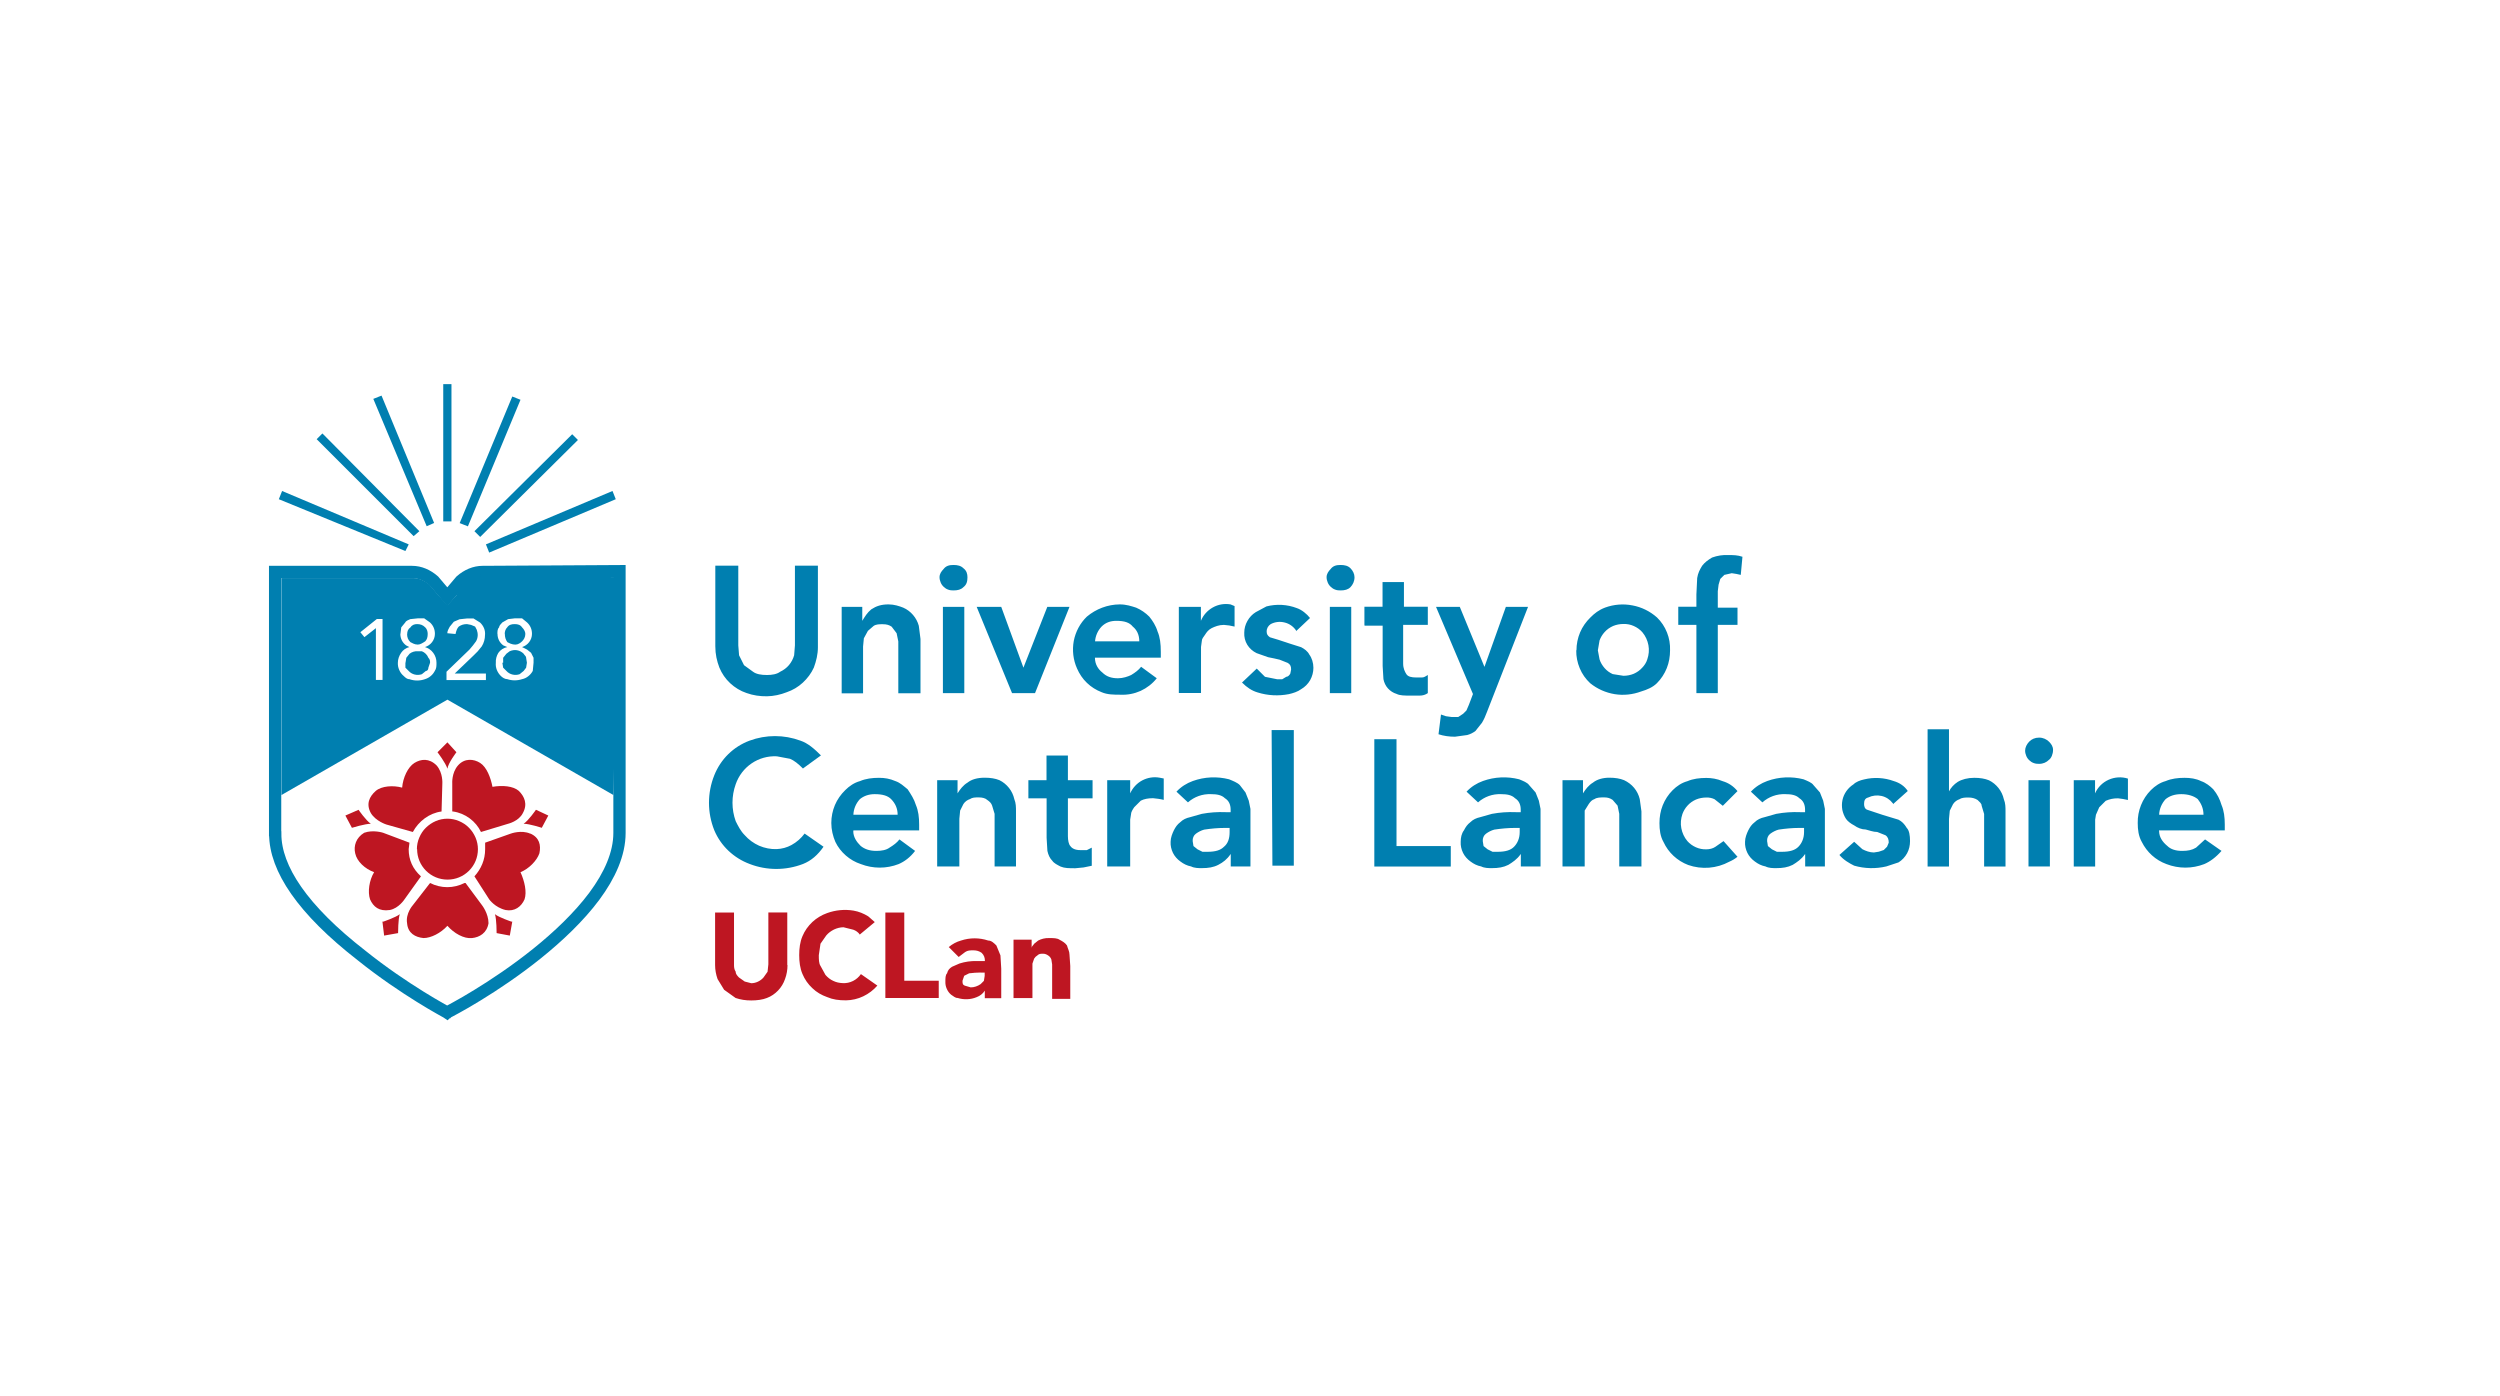 <?xml version="1.0" encoding="UTF-8"?><svg id="Layer_2" xmlns="http://www.w3.org/2000/svg" viewBox="0 0 222 124"><g id="Logos"><g id="central-lancs"><rect width="222" height="124" style="fill:#fff;"/><path d="M24.43,74.03v-23.24h12.15c.71,0,1.37.29,1.94.79l.78.92.42.49.42-.49.78-.92c.57-.5,1.24-.79,1.94-.79h.14l12.01-.07v23.24c0,1.86-.86,3.77-2.23,5.62-1.37,1.84-3.21,3.58-5.1,5.1-1.88,1.51-3.79,2.78-5.28,3.69-.74.46-1.38.82-1.85,1.08-.23.13-.43.23-.57.31-.07.04-.13.07-.17.09-.02.01-.04.02-.05.03h-.02s0,0,0,0c0,0,0,0,0,0h-.04s-.02.02-.02.02h0s0,0,0,0l-.03-.02s-.07-.04-.13-.07c-.11-.06-.27-.15-.48-.27-.42-.24-1.01-.58-1.73-1.03-1.43-.89-3.32-2.15-5.2-3.66h0s0,0,0,0c-5.24-4.07-7.67-7.72-7.67-10.81Z" style="fill:#fff; stroke:#007fb0; stroke-width:1.09px;"/><path d="M42.86,51.33c-.58,0-1.46-.15-1.82.29l-.51,1.24-.8.88-.8-.88-.8-.95c-.44-.36-.95-.58-1.46-.58h-11.68v19.27l14.74-8.47,14.74,8.47.44-19.34-12.41-.36.36.44Z" style="fill:#007fb0;"/><path d="M33.96,60.38h-.58v-4.6l-1.02.8-.36-.44,1.46-1.17h.51v5.4h0ZM36.15,56.29c0,.29.07.51.29.73.15.07.36.22.66.22.22,0,.44-.15.66-.29.15-.15.22-.36.22-.66,0-.22-.07-.44-.22-.58-.22-.22-.44-.29-.73-.29-.22,0-.44.07-.58.29-.22.15-.29.36-.29.58h0ZM36,58.85v.44l.29.29c.14.16.33.27.54.32.21.05.43.04.63-.03l.36-.29c.15,0,.22-.15.22-.29l.15-.44c0-.15,0-.29-.15-.44-.05-.13-.13-.25-.23-.35-.1-.1-.22-.18-.35-.23h-.36c-.26-.02-.52.06-.73.22l-.29.36-.07.44ZM35.56,56.29l.07-.58.36-.44c.07-.15.29-.22.44-.29l.66-.07h.58l.51.36c.14.13.26.29.33.46.08.18.11.37.11.56,0,.26-.09.52-.25.73-.16.21-.38.36-.63.44.29.09.55.26.73.51.19.25.29.56.29.88,0,.29,0,.51-.15.73-.09.17-.21.33-.36.45-.15.13-.32.22-.51.28-.45.16-.94.16-1.39,0-.22,0-.36-.15-.51-.29-.17-.14-.3-.32-.39-.53-.09-.2-.13-.42-.12-.64,0-.31.11-.62.29-.88.17-.25.43-.44.73-.51l-.29-.15c-.16-.12-.29-.27-.38-.45-.09-.18-.13-.37-.13-.57h0ZM39.65,59.65l2.04-1.97c.21-.23.4-.48.58-.73.09-.15.14-.33.15-.5.01-.18-.02-.35-.08-.52l-.15-.29-.36-.15-.36-.07c-.29,0-.51.07-.73.22-.15.15-.22.36-.29.66l-.73-.07c0-.22.15-.44.22-.58l.36-.44.51-.22.66-.07h.58l.58.36c.15.14.27.31.35.5.08.19.11.4.09.6,0,.36-.1.72-.29,1.02l-.36.44-.36.36-1.68,1.61h2.77v.58h-3.5v-.73h0ZM44.83,56.29c0,.29.07.51.22.73.15.07.36.22.73.22.22,0,.44-.15.58-.29.15-.15.29-.36.29-.66,0-.22-.15-.44-.29-.58-.15-.22-.36-.29-.66-.29s-.51.07-.66.29c-.15.15-.22.36-.22.58h0ZM44.61,58.85l.07.44.29.29c.14.16.33.27.54.32.21.05.43.04.63-.03l.36-.29.22-.29.07-.44-.07-.44c0-.15-.15-.22-.22-.36-.16-.16-.36-.27-.59-.31-.22-.04-.45,0-.65.09l-.29.22-.29.36v.44h-.07ZM44.17,56.29c0-.22,0-.44.15-.58,0-.15.15-.29.29-.44l.51-.29.58-.07h.66l.44.36c.14.13.26.29.33.46.08.18.11.37.11.56,0,.26-.09.52-.25.73-.16.21-.38.36-.63.44l.44.22.36.29.22.44v.44l-.07.73c-.1.18-.23.34-.4.47-.16.13-.35.22-.55.26-.43.14-.89.14-1.31,0-.22,0-.44-.15-.58-.29-.15-.15-.27-.33-.35-.53-.08-.2-.11-.42-.09-.63-.02-.31.06-.61.22-.88.09-.13.21-.25.35-.34.14-.09.29-.15.45-.18l-.36-.15c-.16-.12-.29-.27-.38-.45-.09-.18-.13-.37-.13-.57" style="fill:#fff;"/><path d="M54.68,44.33l-.29-.73-11.24,4.74.29.73,11.24-4.74ZM51.32,39.07l-.51-.51-8.68,8.61.51.51,8.68-8.61ZM46.22,35.5l-.73-.29-4.67,11.24.73.29,4.67-11.24ZM40.09,34.11h-.73v12.19h.73v-12.19ZM38.55,46.44l-4.67-11.31-.73.29,4.74,11.31.66-.29ZM37.24,47.17l-8.61-8.68-.51.51,8.61,8.61.51-.44ZM36.29,48.34l-11.24-4.74-.29.73,11.24,4.6.29-.58Z" style="fill:#007fb0; fill-rule:evenodd;"/><path d="M33.96,81.84l.15,1.24,1.24-.22s0-1.24.15-1.68c-.36.29-1.46.66-1.46.66h-.07ZM31.84,71.91l-1.17.51.58,1.09s1.17-.36,1.68-.36c-.44-.29-1.09-1.24-1.09-1.24ZM38.85,66.8l.88-.88.8.88s-.73.95-.8,1.46c-.15-.51-.88-1.46-.88-1.46ZM47.6,71.91l1.09.51-.58,1.09s-1.09-.36-1.61-.36c.44-.29,1.09-1.24,1.09-1.24ZM45.49,81.84l-.22,1.24-1.17-.22s0-1.24-.15-1.68c.36.29,1.46.66,1.46.66h.07ZM40.23,72.06c1.09.15,2.04.88,2.48,1.82l2.41-.73s.95-.22,1.31-.95c.44-.8.15-1.46-.36-1.97-.51-.44-1.46-.51-2.34-.36-.15-.8-.51-1.75-1.09-2.12s-1.39-.44-1.97.22c-.58.66-.51,1.61-.51,1.61v2.48h.07ZM34.32,73.22l2.34.66c.51-.95,1.46-1.68,2.55-1.82l.07-2.48s.07-.95-.51-1.61c-.66-.66-1.39-.58-1.97-.22-.58.36-1.02,1.31-1.09,2.19-.8-.22-1.82-.15-2.34.29-.58.51-.88,1.17-.44,1.97.44.73,1.39,1.02,1.39,1.02h0ZM41.25,78.41c-.47.24-1,.37-1.53.37s-1.06-.13-1.53-.37l-1.53,1.97s-.66.73-.51,1.61c.07.88.73,1.24,1.46,1.31.66,0,1.53-.44,2.12-1.09.58.66,1.46,1.17,2.19,1.09.66-.07,1.31-.44,1.46-1.31,0-.88-.58-1.61-.58-1.61l-1.46-1.97h-.07ZM47.09,74.03c-.8-.36-1.75,0-1.75,0l-2.26.8v.58c0,.95-.36,1.75-.95,2.41l1.31,2.04s.51.73,1.46.95c.8.15,1.39-.29,1.68-.95.22-.66,0-1.61-.36-2.41.73-.29,1.46-1.02,1.68-1.68.15-.73,0-1.39-.8-1.75ZM36.29,75.41l.07-.58-2.34-.88s-.88-.29-1.68,0c-.73.44-.95,1.17-.8,1.82.15.73.88,1.39,1.68,1.68-.44.73-.58,1.75-.36,2.41.29.66.8,1.09,1.75.95.8-.15,1.31-.95,1.31-.95l1.46-2.04c-.73-.66-1.09-1.46-1.09-2.41Z" style="fill:#be1622;"/><path d="M37.02,75.41c0-.35.07-.71.21-1.03.14-.33.33-.63.59-.88s.55-.45.88-.59c.33-.14.68-.21,1.03-.21s.71.07,1.03.21c.33.14.63.33.88.59.25.25.45.55.59.88.14.33.21.68.21,1.03,0,.72-.28,1.4-.79,1.91-.51.51-1.19.79-1.91.79s-1.4-.28-1.91-.79c-.51-.51-.79-1.19-.79-1.91" style="fill:#be1622;"/><path d="M69.93,85.7c0,.42-.07.84-.22,1.24-.13.38-.34.73-.62,1.02-.28.29-.61.52-.99.66-.36.15-.88.22-1.39.22s-.95-.07-1.39-.22l-1.02-.73-.58-.95c-.14-.4-.22-.82-.22-1.24v-4.67h1.68v4.6c0,.22,0,.44.15.66,0,.22.15.36.29.51l.51.36.58.15c.21,0,.41-.05.6-.14.19-.09.36-.22.49-.37l.36-.51.07-.66v-4.6h1.68v4.67ZM76.36,83c-.15-.22-.36-.36-.58-.44l-.88-.22c-.29,0-.58.08-.84.2-.26.13-.5.3-.69.53l-.51.73-.15,1.02c0,.36,0,.73.15.95l.44.8c.19.22.42.41.69.53.26.13.55.19.85.2.31.02.63-.05.91-.19.28-.14.52-.35.7-.61l1.46,1.02c-.35.4-.77.72-1.25.95-.48.23-1,.35-1.53.36-.66,0-1.17-.07-1.68-.29-.49-.17-.94-.43-1.31-.79-.38-.35-.68-.78-.88-1.26-.22-.51-.29-1.09-.29-1.68s.07-1.17.29-1.68c.2-.48.5-.9.88-1.26.38-.35.83-.62,1.31-.79.75-.27,1.55-.35,2.34-.22.47.08.91.26,1.31.51l.58.51-1.31,1.09ZM78.62,81.03h1.68v6.06h3.06v1.53h-4.74v-7.59ZM87.08,86.36c-.34,0-.68.03-1.02.07l-.44.22-.15.44c0,.22,0,.36.22.44l.51.15c.31,0,.62-.11.88-.29l.29-.29.07-.44v-.29h-.36ZM87.45,87.97c-.17.27-.43.47-.73.58-.53.22-1.13.24-1.68.07-.22,0-.36-.15-.58-.29-.17-.14-.3-.32-.39-.53-.09-.2-.13-.42-.12-.64,0-.29,0-.58.15-.73.07-.29.22-.44.44-.58l.66-.29c.5-.16,1.01-.23,1.53-.22h.73c0-.29-.07-.51-.29-.73-.22-.15-.44-.22-.73-.22s-.51,0-.73.15l-.58.44-.88-.88c.32-.27.69-.47,1.09-.58.78-.26,1.63-.26,2.41,0,.29,0,.51.22.73.44l.36.88.07,1.17v2.63h-1.46v-.66ZM90,83.44h1.61v.73c0-.15.15-.22.22-.36l.36-.29c.29-.15.62-.23.95-.22.44,0,.73,0,.95.15.29.15.51.29.66.51.07.29.22.51.22.8l.07,1.02v2.92h-1.61v-3.06l-.07-.44c-.05-.15-.16-.28-.29-.36-.13-.09-.28-.15-.44-.15-.22,0-.36,0-.51.15-.12.07-.22.17-.29.29l-.15.44v3.06h-1.68v-5.18Z" style="fill:#be1622;"/><path d="M72.63,57.46c0,.66-.15,1.24-.36,1.82-.23.51-.57.96-.98,1.34-.41.38-.9.67-1.43.85-.56.22-1.15.35-1.75.36-.62.01-1.24-.08-1.82-.29-.54-.18-1.03-.48-1.45-.87s-.74-.86-.96-1.39c-.22-.58-.36-1.17-.36-1.9v-7.15h2.04v7.08l.07.88.44.88.8.58c.29.22.73.29,1.24.29.44,0,.88-.07,1.17-.29.3-.14.57-.34.78-.59.21-.25.37-.55.46-.87l.07-.88v-7.08h2.04v7.22ZM74.75,53.89h1.82v1.24c.22-.36.44-.73.8-1.02.44-.29.88-.44,1.53-.44.51,0,.95.15,1.31.29.34.15.63.37.87.65.24.28.41.6.51.96l.15,1.17v4.82h-1.97v-4.6l-.15-.73-.44-.58c-.22-.15-.44-.22-.8-.22-.29,0-.58,0-.8.15l-.51.44-.36.66-.07.73v4.16h-1.9v-7.66ZM83.73,53.89h1.9v7.66h-1.9v-7.66ZM83.43,51.26c0-.29.15-.51.36-.73.22-.29.51-.36.88-.36s.66.07.88.29c.29.22.36.51.36.8,0,.36-.07.66-.36.88-.22.22-.51.29-.88.29-.16,0-.32-.01-.47-.07-.15-.05-.29-.14-.4-.25-.12-.11-.21-.24-.27-.39-.06-.15-.1-.3-.1-.46ZM86.72,53.89h2.19l1.97,5.4,2.12-5.4h1.97l-3.06,7.66h-2.04l-3.14-7.66ZM101.17,56.95c0-.58-.22-1.02-.58-1.31-.29-.36-.73-.51-1.46-.51-.51,0-.95.15-1.31.51-.34.36-.54.82-.58,1.31h3.94ZM97.23,58.41c0,.58.29,1.02.66,1.31.36.36.8.51,1.39.51.44,0,.88-.15,1.17-.29.36-.22.66-.44.88-.73l1.39,1.02c-.38.48-.87.86-1.43,1.12-.56.25-1.17.37-1.78.34-.58,0-1.17,0-1.68-.22-.49-.19-.94-.47-1.31-.83-.38-.36-.67-.8-.88-1.28-.34-.76-.44-1.61-.29-2.44.16-.82.56-1.58,1.16-2.16.82-.69,1.85-1.08,2.92-1.09.58,0,1.02.15,1.46.29.44.19.83.46,1.17.8.29.36.58.8.73,1.31.22.51.29,1.09.29,1.82v.51h-5.84ZM104.67,53.89h1.97v1.24c.21-.51.58-.92,1.06-1.19s1.03-.36,1.57-.27l.36.15v1.82c-.31-.08-.63-.13-.95-.15-.44,0-.8.15-1.09.29-.29.15-.44.36-.58.58-.15.22-.29.36-.29.58l-.07.51v4.09h-1.97v-7.66ZM115.1,56c-.24-.36-.6-.62-1.02-.72-.42-.11-.86-.06-1.24.14-.22.15-.36.36-.36.66,0,.22.07.36.29.51l.73.22c.68.23,1.36.45,2.04.66.29.15.58.36.73.66.22.29.36.73.36,1.17,0,.38-.1.76-.29,1.1-.19.33-.47.61-.8.8-.29.22-.73.36-1.09.44-.92.18-1.88.13-2.77-.15-.51-.15-.95-.44-1.39-.88l1.31-1.24.73.73,1.09.22h.44l.36-.22c.15,0,.29-.15.36-.29l.07-.36c0-.29-.07-.44-.29-.58l-.73-.29c-.34-.08-.68-.16-1.02-.22l-1.02-.36c-.34-.16-.63-.42-.83-.74-.2-.33-.29-.7-.27-1.08,0-.37.1-.72.28-1.04.18-.32.43-.59.74-.78l.95-.51c.89-.23,1.84-.18,2.7.15.44.15.88.51,1.17.88l-1.24,1.17ZM118.02,53.89h1.97v7.66h-1.9v-7.66h-.07ZM117.8,51.26c0-.29.15-.51.36-.73.22-.29.51-.36.88-.36s.66.07.88.29c.22.22.36.51.36.8,0,.36-.15.66-.36.88-.22.22-.51.29-.88.29-.16,0-.32-.01-.47-.07-.15-.05-.29-.14-.4-.25-.12-.11-.21-.24-.27-.39-.06-.15-.1-.3-.1-.46ZM121.16,55.49v-1.61h1.61v-2.19h1.9v2.19h2.12v1.61h-2.19v3.43c0,.44.15.73.29.95.15.22.44.29.88.29h.51c.22,0,.36-.15.51-.22v1.61c-.22.15-.44.22-.73.22h-.8c-.51,0-.95,0-1.24-.15-.3-.09-.56-.26-.77-.49-.21-.23-.34-.52-.4-.82l-.07-1.17v-3.58h-1.61v-.07ZM127.51,53.89h2.12l2.19,5.33,1.9-5.33h1.97l-3.65,9.34c-.12.33-.26.65-.44.95l-.58.73c-.22.17-.47.29-.73.36l-1.09.15c-.51,0-1.02-.07-1.46-.22l.22-1.75.44.15.51.07h.58l.44-.29.29-.29.22-.51.36-.95-3.28-7.74ZM141.89,57.75l.15.8c.09.29.25.55.45.78.2.23.45.41.72.53l.95.15c.32,0,.63-.06.92-.18.29-.13.55-.31.76-.55.15-.15.36-.44.44-.73.14-.41.18-.84.1-1.26-.08-.42-.26-.82-.54-1.15-.21-.24-.47-.42-.76-.55-.29-.13-.6-.19-.92-.18-.32,0-.63.06-.92.18-.29.13-.55.31-.76.55-.19.21-.34.46-.44.73l-.15.88ZM139.99,57.75c0-.55.11-1.09.32-1.59.21-.5.53-.95.92-1.33.36-.36.73-.66,1.31-.88.77-.28,1.61-.35,2.42-.19.81.15,1.56.52,2.18,1.07.39.38.69.83.89,1.34.2.5.29,1.04.27,1.58,0,.54-.09,1.08-.29,1.58-.2.5-.5.96-.88,1.34-.36.36-.88.58-1.39.73-.75.28-1.57.37-2.36.24-.79-.13-1.54-.46-2.17-.97-.4-.37-.72-.82-.93-1.33-.21-.5-.32-1.05-.31-1.59ZM150.64,55.49h-1.61v-1.61h1.61v-1.09l.07-1.46c.07-.44.22-.73.44-1.09.22-.29.51-.51.88-.73.47-.17.96-.25,1.46-.22.44,0,.8,0,1.24.15l-.15,1.61c-.26-.07-.53-.11-.8-.15l-.66.15-.36.36-.15.51-.07.58v1.46h1.75v1.53h-1.75v6.06h-1.9v-6.06ZM71.32,68.26c-.44-.44-.8-.73-1.17-.88l-1.17-.22c-.8-.04-1.58.18-2.24.63-.66.45-1.15,1.1-1.41,1.85-.38,1.06-.38,2.22,0,3.28.22.44.44.88.8,1.24.35.4.79.72,1.28.94.49.21,1.03.32,1.56.3.46-.02.91-.14,1.31-.36.46-.25.86-.6,1.17-1.02l1.68,1.17c-.51.73-1.09,1.24-1.82,1.53-1.53.59-3.22.59-4.74,0-.7-.26-1.34-.66-1.88-1.17-.54-.51-.97-1.13-1.26-1.82-.63-1.57-.63-3.32,0-4.89.28-.7.7-1.34,1.24-1.87s1.19-.94,1.89-1.2c1.46-.54,3.06-.54,4.52,0,.66.22,1.24.73,1.82,1.31l-1.61,1.17ZM79.71,72.35c0-.58-.22-1.02-.58-1.39-.29-.29-.73-.44-1.46-.44-.51,0-.95.15-1.31.44-.35.38-.56.87-.58,1.39h3.94ZM75.77,73.81c0,.51.29.95.66,1.31.36.29.8.44,1.39.44.44,0,.88-.07,1.17-.29.36-.22.66-.44.88-.73l1.39,1.02c-.44.58-.95.95-1.46,1.17-1.08.42-2.28.42-3.36,0-.49-.16-.94-.42-1.33-.76-.39-.34-.71-.75-.93-1.21-.22-.51-.36-1.09-.36-1.68,0-.55.11-1.09.32-1.59.21-.5.53-.95.92-1.33.36-.36.8-.66,1.31-.8.51-.22,1.09-.29,1.68-.29.51,0,.95.07,1.46.29.44.15.73.44,1.09.73.29.44.58.88.73,1.39.22.51.29,1.09.29,1.75v.51h-5.84v.07ZM83.21,69.28h1.82v1.17c.22-.36.51-.73.88-.95.36-.29.88-.44,1.53-.44.51,0,.95.07,1.31.22.33.16.62.4.85.69.23.29.39.63.47.99.15.36.15.73.15,1.09v4.89h-1.9v-4.67l-.22-.73c-.07-.22-.22-.36-.44-.51-.15-.15-.44-.22-.73-.22-.36,0-.58,0-.8.15-.22.07-.44.22-.58.44l-.29.58-.07.73v4.23h-1.97v-7.66ZM91.32,70.89v-1.61h1.61v-2.19h1.9v2.19h2.19v1.61h-2.19v3.36c0,.36.07.73.22.88.15.22.44.36.88.36h.58l.44-.22v1.61l-.73.15-.73.07c-.58,0-.95,0-1.31-.15-.29-.15-.58-.29-.73-.51-.22-.22-.36-.51-.44-.88l-.07-1.17v-3.5h-1.61ZM98.39,69.28h1.97v1.17c.22-.49.6-.9,1.07-1.15.48-.25,1.02-.34,1.55-.24l.36.07v1.9c-.31-.08-.63-.12-.95-.15-.44,0-.8.07-1.09.22l-.58.58c-.15.22-.29.44-.29.66l-.07.44v4.16h-2.04v-7.66h.07ZM109.19,73.52h-.44c-.61,0-1.22.06-1.82.15-.26.07-.51.2-.73.36-.1.07-.18.17-.23.29-.05.12-.07.24-.06.37l.07.44.36.29.44.22h.44c.73,0,1.17-.15,1.46-.44.36-.29.51-.73.51-1.31v-.36ZM109.27,75.85c-.29.44-.66.73-1.09.95s-.88.29-1.46.29c-.29,0-.66,0-.95-.15-.36-.07-.66-.22-.95-.44-.28-.2-.51-.46-.66-.76-.15-.31-.23-.65-.21-.99,0-.36.15-.73.29-1.02.15-.29.29-.51.58-.73.22-.22.51-.36.88-.44l1.02-.29c.7-.13,1.41-.18,2.12-.15h.44v-.22c0-.44-.15-.8-.51-1.02-.29-.29-.73-.36-1.24-.36-.75-.03-1.48.23-2.04.73l-1.02-.95c.4-.43.9-.75,1.46-.95,1.03-.37,2.15-.42,3.21-.15.36.15.73.29.95.51l.51.66.29.73.15.73v5.11h-1.75v-1.09Z" style="fill:#007fb0;"/><path d="M112.92,64.83h1.97v12.04h-1.9l-.07-12.04Z" style="fill:#007fb0; fill-rule:evenodd;"/><path d="M122.04,65.64h1.97v9.49h4.82v1.82h-6.79v-11.31h0ZM134.95,73.52h-.44c-.61,0-1.22.06-1.82.15-.26.07-.51.2-.73.36-.1.07-.18.17-.23.29-.05.12-.07.24-.06.37l.07.44.36.29.44.22h.44c.73,0,1.17-.15,1.46-.44.29-.29.51-.73.51-1.31v-.36h0ZM135.03,75.85c-.29.44-.73.73-1.09.95-.44.22-.88.29-1.46.29-.29,0-.66,0-.95-.15-.36-.07-.66-.22-.95-.44-.28-.2-.51-.46-.66-.76-.15-.31-.23-.65-.21-.99,0-.36.07-.73.29-1.02.15-.29.29-.51.58-.73.22-.22.51-.36.88-.44l1.02-.29c.7-.13,1.41-.18,2.12-.15h.44v-.22c0-.44-.15-.8-.51-1.02-.29-.29-.73-.36-1.24-.36-.75-.03-1.48.23-2.04.73l-1.02-.95c.4-.43.9-.75,1.46-.95,1.03-.37,2.15-.42,3.21-.15.36.15.73.29.88.51l.58.66.29.73.15.73v5.11h-1.75v-1.09ZM138.75,69.28h1.82v1.17c.22-.36.51-.73.88-.95.36-.29.88-.44,1.46-.44.51,0,.95.07,1.31.22.34.16.65.39.89.68.24.29.41.63.5,1l.15,1.09v4.89h-1.97v-4.67l-.15-.73-.44-.51c-.22-.15-.44-.22-.73-.22-.36,0-.66,0-.88.15-.22.07-.36.22-.51.44l-.36.58v4.96h-1.97v-7.66h0ZM152.98,71.55l-.73-.58c-.23-.11-.48-.16-.73-.15-.32,0-.63.06-.92.18-.29.13-.55.31-.76.55-.19.21-.34.46-.44.73-.14.41-.18.84-.1,1.26.08.42.26.82.54,1.15.21.24.47.42.76.55.29.13.6.19.92.18.29,0,.58-.07.8-.22l.73-.51,1.24,1.39c-.22.18-.47.33-.73.44-.55.3-1.17.48-1.79.53-.63.05-1.26-.03-1.86-.24-.97-.37-1.76-1.1-2.19-2.04-.29-.51-.36-1.09-.36-1.68,0-.54.09-1.08.29-1.58.2-.5.5-.96.88-1.34.36-.36.8-.66,1.31-.8.51-.22,1.09-.29,1.68-.29.44,0,.95.07,1.46.29.51.15.95.44,1.31.88l-1.31,1.31ZM160.2,73.52h-.44c-.61,0-1.22.06-1.82.15-.26.07-.51.2-.73.36-.1.07-.18.17-.23.29-.05.12-.07.24-.06.37l.07.44.36.29.44.22h.44c.73,0,1.17-.15,1.46-.44.29-.29.51-.73.51-1.31v-.36h0ZM160.28,75.85c-.29.44-.73.73-1.09.95-.44.22-.88.29-1.46.29-.29,0-.66,0-.95-.15-.36-.07-.66-.22-.95-.44-.28-.2-.51-.46-.66-.76-.15-.31-.23-.65-.21-.99,0-.36.15-.73.29-1.02.15-.29.29-.51.58-.73.22-.22.51-.36.88-.44l1.02-.29c.7-.13,1.41-.18,2.12-.15h.44v-.22c0-.44-.15-.8-.51-1.02-.29-.29-.73-.36-1.24-.36-.75-.03-1.48.23-2.04.73l-1.02-.95c.4-.43.9-.75,1.46-.95,1.03-.37,2.15-.42,3.21-.15.36.15.73.29.88.51l.58.66.29.73.15.73v5.11h-1.75v-1.09ZM168.08,71.33c-.25-.33-.6-.56-1-.65-.4-.09-.82-.04-1.19.14-.29.07-.36.29-.36.58,0,.22.07.44.29.51.92.32,1.84.61,2.77.88.29.15.51.36.73.73.22.22.29.66.29,1.17,0,.38-.08.75-.26,1.08-.18.33-.44.61-.76.81l-1.09.36c-.94.22-1.92.2-2.85-.07-.44-.22-.95-.51-1.31-.95l1.31-1.17.73.66c.29.15.66.29,1.02.29l.44-.07.44-.15.29-.29.15-.36c0-.29-.07-.51-.29-.66l-.73-.29c-.36,0-.73-.15-1.02-.22-.36,0-.73-.15-1.02-.36-.29-.15-.58-.36-.73-.58-.16-.24-.27-.52-.33-.8-.05-.29-.05-.58.01-.87.06-.29.18-.56.35-.8.17-.24.38-.44.63-.6.22-.22.58-.36.95-.44.87-.21,1.78-.16,2.63.15.51.15.95.44,1.24.88l-1.31,1.17v-.07ZM173.05,70.31c.18-.36.46-.66.8-.88.36-.22.88-.36,1.46-.36.51,0,.95.07,1.31.22.33.16.62.4.85.69.23.29.39.63.47.99.15.36.15.73.15,1.09v4.89h-1.9v-4.67l-.22-.73c0-.22-.22-.36-.36-.51-.22-.15-.51-.22-.8-.22s-.58,0-.8.15c-.22.07-.44.22-.58.44l-.29.58-.07.73v4.23h-1.9v-12.19h1.9v5.55ZM180.13,69.28h1.9v7.66h-1.9v-7.66h0ZM179.83,66.66c0-.29.15-.58.36-.8s.51-.36.88-.36.66.15.88.36c.22.22.36.44.36.73,0,.36-.15.73-.36.88-.22.22-.51.36-.88.36-.16,0-.32-.01-.47-.07-.15-.05-.29-.14-.4-.25-.12-.11-.21-.24-.27-.39-.06-.15-.1-.3-.1-.46h0ZM184.14,69.28h1.9v1.17c.24-.54.67-.97,1.21-1.21.54-.24,1.15-.28,1.71-.1v1.9c-.29-.07-.58-.12-.88-.15-.44,0-.73.07-1.09.22l-.58.58-.29.66-.07.44v4.16h-1.9v-7.66h0ZM195.67,72.35c0-.58-.22-1.02-.51-1.39-.36-.29-.88-.44-1.46-.44s-1.02.15-1.39.44c-.35.38-.56.87-.58,1.39h3.94ZM191.73,73.81c0,.51.29.95.73,1.31.29.29.73.44,1.31.44.51,0,.88-.07,1.24-.29l.8-.73,1.46,1.02c-.51.58-1.02.95-1.53,1.17-1.08.42-2.28.42-3.36,0-.96-.35-1.74-1.06-2.19-1.97-.29-.51-.36-1.09-.36-1.68-.01-.54.09-1.08.29-1.58.2-.5.5-.96.88-1.34.36-.36.8-.66,1.31-.8.51-.22,1.09-.29,1.68-.29.51,0,1.02.07,1.46.29.44.15.8.44,1.09.73.36.44.58.88.73,1.39.22.51.29,1.09.29,1.75v.51h-5.84v.07Z" style="fill:#007fb0;"/></g></g></svg>